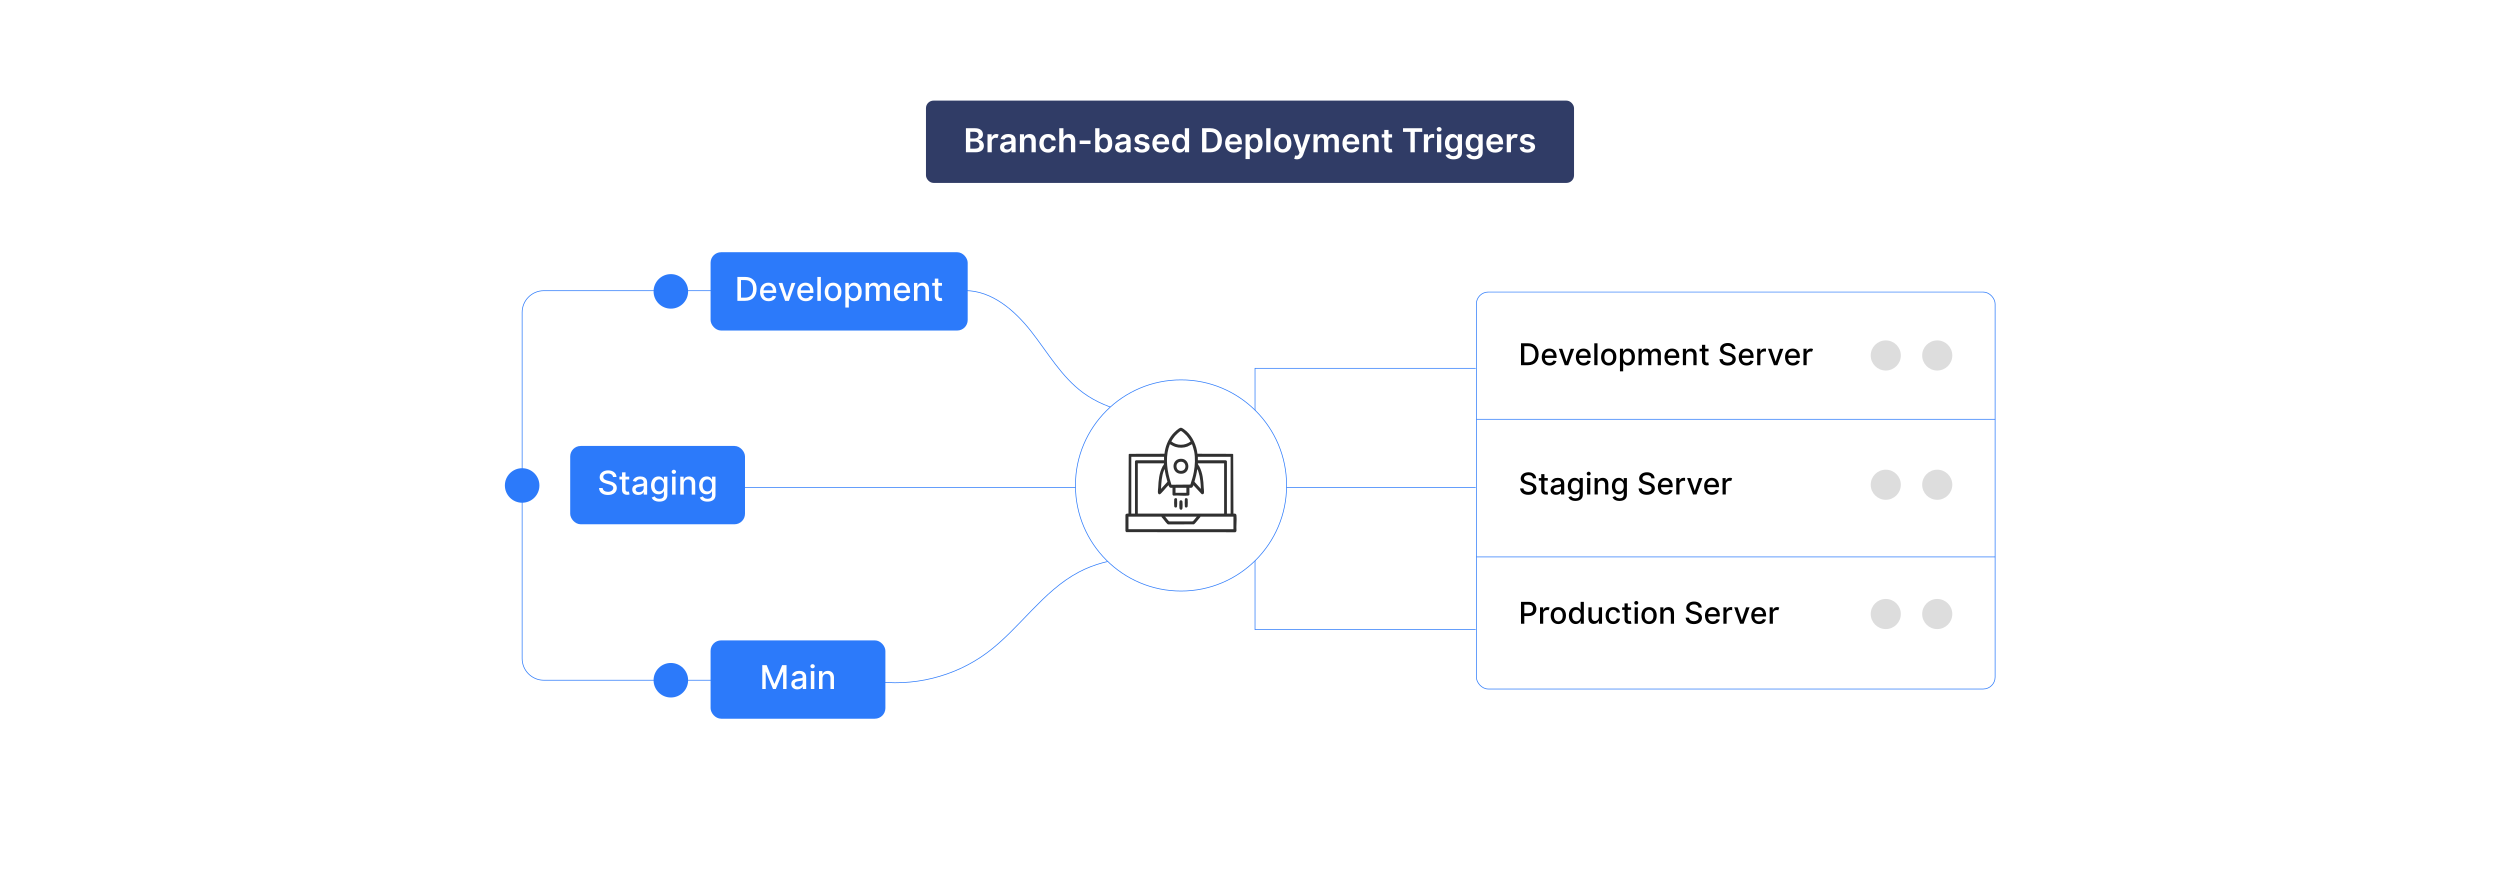 <?xml version="1.0" encoding="UTF-8"?>
<svg id="Layer_1" data-name="Layer 1" xmlns="http://www.w3.org/2000/svg" viewBox="0 0 860 300">
  <rect y="0" width="860" height="300" fill="#fff"/>
  <g>
    <polyline points="507.638 216.58 431.732 216.58 431.732 126.705 507.638 126.705" fill="none" stroke="#2c7afa" stroke-miterlimit="10" stroke-width=".25"/>
    <line x1="256.282" y1="167.695" x2="507.638" y2="167.695" fill="none" stroke="#2c7afa" stroke-miterlimit="10" stroke-width=".25"/>
    <path d="M331.969,99.966c9.25.011,17.084,6.799,22.787,14.082s10.407,15.618,17.872,21.081c8.908,6.518,20.417,7.998,31.381,9.273" fill="none" stroke="#2c7afa" stroke-miterlimit="10" stroke-width=".25"/>
    <path d="M300.082,234.245c13.71,2.17,28.237-1.386,39.394-9.645,11.342-8.395,19.204-21.275,31.7-27.83,10.459-5.486,22.95-5.799,34.589-3.796" fill="none" stroke="#2c7afa" stroke-miterlimit="10" stroke-width=".25"/>
    <g>
      <path d="M255.76,234h-68.667c-4.128,0-7.475-3.346-7.475-7.475v-119.052c0-4.128,3.346-7.475,7.475-7.475h68.667" fill="none" stroke="#2c7afa" stroke-miterlimit="10" stroke-width=".25"/>
      <circle cx="230.772" cy="100.235" r="5.94" fill="#2c7afa"/>
      <circle cx="230.772" cy="234" r="5.94" fill="#2c7afa"/>
      <circle cx="179.618" cy="167" r="5.94" fill="#2c7afa"/>
      <g>
        <rect x="196.148" y="153.412" width="60.133" height="26.941" rx="3.622" ry="3.622" fill="#2c7afa"/>
        <g>
          <path d="M209.172,162.876c-1.011,0-1.649.518-1.649,1.216-.004.787.851,1.088,1.493,1.252l.803.209c1.044.257,2.364.831,2.364,2.312,0,1.393-1.112,2.408-3.042,2.408-1.842,0-2.994-.919-3.074-2.408h1.244c.072.894.867,1.32,1.822,1.32,1.055,0,1.822-.529,1.822-1.332,0-.731-.678-1.02-1.557-1.252l-.971-.266c-1.32-.356-2.139-1.027-2.139-2.171,0-1.416,1.264-2.359,2.913-2.359,1.669,0,2.833.955,2.87,2.272h-1.196c-.088-.759-.759-1.2-1.702-1.2Z" fill="#fff"/>
          <path d="M216.45,164.935h-1.264v3.392c0,.694.349.822.738.822.193,0,.341-.036.421-.052l.217.991c-.141.052-.398.124-.779.128-.947.021-1.802-.521-1.798-1.642v-3.64h-.903v-.963h.903v-1.477h1.2v1.477h1.264v.963Z" fill="#fff"/>
          <path d="M217.488,168.394c0-1.401,1.196-1.706,2.364-1.843,1.107-.128,1.557-.12,1.557-.558v-.028c0-.698-.398-1.103-1.172-1.103-.807,0-1.256.422-1.433.859l-1.128-.257c.401-1.124,1.429-1.573,2.544-1.573.98,0,2.392.357,2.392,2.15v4.094h-1.172v-.843h-.048c-.229.462-.803.98-1.822.98-1.172,0-2.083-.666-2.083-1.878ZM221.413,167.912v-.794c-.172.172-1.096.276-1.485.329-.694.092-1.264.32-1.264.963,0,.594.49.898,1.168.898.999,0,1.581-.666,1.581-1.397Z" fill="#fff"/>
          <path d="M224.18,171.179l1.031-.425c.213.341.602.843,1.602.843.911,0,1.573-.422,1.573-1.373v-1.212h-.076c-.217.394-.654,1.031-1.786,1.031-1.457,0-2.577-1.047-2.577-3.014,0-1.962,1.096-3.138,2.584-3.138,1.148,0,1.573.698,1.786,1.079h.088v-.999h1.176v6.301c0,1.573-1.212,2.291-2.781,2.291-1.473,0-2.295-.642-2.621-1.385ZM228.398,167.014c0-1.248-.562-2.103-1.609-2.103-1.083,0-1.629.919-1.629,2.103,0,1.212.558,2.034,1.629,2.034,1.036,0,1.609-.762,1.609-2.034Z" fill="#fff"/>
          <path d="M231.044,162.307c0-.394.341-.719.758-.719.414,0,.758.325.758.719,0,.393-.345.714-.758.714-.417,0-.758-.321-.758-.714ZM231.196,163.972h1.2v6.164h-1.2v-6.164Z" fill="#fff"/>
          <path d="M235.212,170.136h-1.2v-6.164h1.152v1.003h.076c.285-.653.891-1.083,1.818-1.083,1.26,0,2.099.799,2.099,2.323v3.921h-1.2v-3.776c0-.894-.494-1.429-1.308-1.429-.835,0-1.437.561-1.437,1.545v3.66Z" fill="#fff"/>
          <path d="M240.731,171.179l1.031-.425c.213.341.602.843,1.602.843.911,0,1.573-.422,1.573-1.373v-1.212h-.076c-.217.394-.654,1.031-1.786,1.031-1.457,0-2.577-1.047-2.577-3.014,0-1.962,1.096-3.138,2.584-3.138,1.148,0,1.573.698,1.786,1.079h.088v-.999h1.176v6.301c0,1.573-1.212,2.291-2.781,2.291-1.473,0-2.295-.642-2.621-1.385ZM244.949,167.014c0-1.248-.562-2.103-1.609-2.103-1.083,0-1.629.919-1.629,2.103,0,1.212.558,2.034,1.629,2.034,1.036,0,1.609-.762,1.609-2.034Z" fill="#fff"/>
        </g>
      </g>
      <g>
        <rect x="244.441" y="220.294" width="60.133" height="26.941" rx="3.622" ry="3.622" fill="#2c7afa"/>
        <g>
          <path d="M263.731,228.8l2.617,6.389h.096l2.617-6.389h1.505v8.219h-1.18v-5.947h-.076l-2.424,5.936h-.979l-2.424-5.939h-.076v5.951h-1.18v-8.219h1.505Z" fill="#fff"/>
          <path d="M272.199,235.277c0-1.401,1.196-1.706,2.364-1.843,1.107-.128,1.557-.12,1.557-.558v-.028c0-.698-.398-1.103-1.172-1.103-.807,0-1.256.422-1.433.859l-1.128-.257c.401-1.124,1.429-1.573,2.544-1.573.98,0,2.392.357,2.392,2.15v4.094h-1.172v-.843h-.048c-.229.462-.803.98-1.822.98-1.172,0-2.083-.666-2.083-1.878ZM276.124,234.795v-.794c-.172.172-1.096.276-1.485.329-.694.092-1.264.32-1.264.963,0,.594.49.898,1.168.898.999,0,1.581-.666,1.581-1.397Z" fill="#fff"/>
          <path d="M278.774,229.19c0-.394.341-.719.758-.719.414,0,.758.325.758.719,0,.393-.345.714-.758.714-.417,0-.758-.321-.758-.714ZM278.927,230.855h1.2v6.164h-1.2v-6.164Z" fill="#fff"/>
          <path d="M282.942,237.019h-1.2v-6.164h1.152v1.003h.076c.285-.653.891-1.083,1.818-1.083,1.26,0,2.099.799,2.099,2.323v3.921h-1.2v-3.776c0-.894-.494-1.429-1.308-1.429-.835,0-1.437.561-1.437,1.545v3.66Z" fill="#fff"/>
        </g>
      </g>
      <g>
        <rect x="244.441" y="86.764" width="88.447" height="26.941" rx="3.622" ry="3.622" fill="#2c7afa"/>
        <g>
          <path d="M253.661,103.488v-8.219h2.745c2.42,0,3.869,1.541,3.869,4.098,0,2.568-1.449,4.121-3.953,4.121h-2.661ZM256.254,102.404c1.874,0,2.801-1.091,2.801-3.037,0-1.938-.927-3.014-2.725-3.014h-1.429v6.051h1.353Z" fill="#fff"/>
          <path d="M261.45,100.446c0-1.895,1.132-3.202,2.849-3.202,1.397,0,2.729.871,2.729,3.098v.426h-4.382c.032,1.188.722,1.853,1.75,1.853.683,0,1.204-.297,1.421-.879l1.136.205c-.273,1.003-1.224,1.665-2.568,1.665-1.818,0-2.934-1.252-2.934-3.166ZM265.852,99.868c-.004-.942-.614-1.633-1.545-1.633-.976,0-1.609.758-1.658,1.633h3.203Z" fill="#fff"/>
          <path d="M271.375,103.488h-1.284l-2.24-6.164h1.289l1.561,4.743h.064l1.557-4.743h1.288l-2.235,6.164Z" fill="#fff"/>
          <path d="M274.25,100.446c0-1.895,1.132-3.202,2.849-3.202,1.397,0,2.729.871,2.729,3.098v.426h-4.382c.032,1.188.722,1.853,1.75,1.853.683,0,1.204-.297,1.421-.879l1.136.205c-.273,1.003-1.224,1.665-2.568,1.665-1.818,0-2.934-1.252-2.934-3.166ZM278.652,99.868c-.004-.942-.614-1.633-1.545-1.633-.976,0-1.609.758-1.658,1.633h3.203Z" fill="#fff"/>
          <path d="M282.37,103.488h-1.2v-8.219h1.2v8.219Z" fill="#fff"/>
          <path d="M283.709,100.435c0-1.919,1.136-3.19,2.873-3.19s2.873,1.272,2.873,3.19c0,1.906-1.136,3.178-2.873,3.178s-2.873-1.272-2.873-3.178ZM288.243,100.431c0-1.18-.53-2.184-1.657-2.184-1.136,0-1.665,1.004-1.665,2.184,0,1.184.53,2.175,1.665,2.175,1.127,0,1.657-.991,1.657-2.175Z" fill="#fff"/>
          <path d="M290.797,97.324h1.172v.999h.1c.213-.381.626-1.079,1.77-1.079,1.489,0,2.588,1.176,2.588,3.174,0,1.995-1.083,3.19-2.577,3.19-1.123,0-1.565-.685-1.782-1.079h-.072v3.271h-1.2v-8.476ZM293.582,102.585c1.071,0,1.633-.942,1.633-2.179,0-1.224-.546-2.143-1.633-2.143-1.047,0-1.609.855-1.609,2.143,0,1.296.578,2.179,1.609,2.179Z" fill="#fff"/>
          <path d="M297.778,97.324h1.152v1.003h.076c.257-.678.863-1.083,1.677-1.083.823,0,1.389.409,1.658,1.083h.064c.297-.658.963-1.083,1.85-1.083,1.116,0,1.902.702,1.902,2.11v4.134h-1.2v-4.021c0-.834-.521-1.188-1.156-1.188-.782,0-1.236.538-1.236,1.28v3.929h-1.196v-4.098c0-.67-.461-1.111-1.128-1.111-.682,0-1.264.578-1.264,1.408v3.801h-1.2v-6.164Z" fill="#fff"/>
          <path d="M307.494,100.446c0-1.895,1.132-3.202,2.849-3.202,1.397,0,2.729.871,2.729,3.098v.426h-4.382c.032,1.188.722,1.853,1.75,1.853.683,0,1.204-.297,1.421-.879l1.136.205c-.273,1.003-1.224,1.665-2.568,1.665-1.818,0-2.934-1.252-2.934-3.166ZM311.897,99.868c-.004-.942-.614-1.633-1.545-1.633-.976,0-1.609.758-1.658,1.633h3.203Z" fill="#fff"/>
          <path d="M315.614,103.488h-1.2v-6.164h1.152v1.003h.076c.285-.653.891-1.083,1.818-1.083,1.26,0,2.099.799,2.099,2.323v3.921h-1.2v-3.776c0-.894-.494-1.429-1.308-1.429-.835,0-1.437.561-1.437,1.545v3.66Z" fill="#fff"/>
          <path d="M324.047,98.287h-1.264v3.392c0,.694.349.822.738.822.193,0,.341-.036.421-.052l.217.991c-.141.052-.398.124-.779.128-.947.021-1.802-.521-1.798-1.642v-3.64h-.903v-.963h.903v-1.477h1.2v1.477h1.264v.963Z" fill="#fff"/>
        </g>
      </g>
    </g>
    <circle cx="406.273" cy="167" r="36.321" fill="#fff" stroke="#2c7afa" stroke-miterlimit="10" stroke-width=".25"/>
    <g>
      <path d="M387.15,177.053c.236-.395.626-.396,1.045-.373l.082-20.393.212-.161,12.089-.033c.243-2.374,1.18-4.753,2.688-6.599.489-.6,2.262-2.39,3.017-2.357.427.018,1.562.921,1.905,1.235,2.105,1.929,3.425,4.898,3.729,7.721l12.089.033.212.161.082,20.393c.569-.015.989-.028,1.048.63.15,1.659-.121,3.542-.002,5.226-.005.222-.185.513-.414.556l-37.483-.036-.299-.335v-5.669ZM409.524,151.908c.119-.169-1.101-1.781-1.299-2.007-.29-.332-1.642-1.659-2.009-1.641-.346.017-1.739,1.387-2.021,1.716-.215.25-1.25,1.671-1.235,1.898,1.946,1.516,4.59,1.485,6.564.034ZM410.051,152.811l-1.546.803c-1.315.481-2.78.54-4.123.13-.692-.211-1.304-.601-1.938-.933-1.505,3.758-1.147,7.889-.129,11.726.197.744.467,1.469.658,2.214l6.521-.066c.488-1.437.922-2.904,1.194-4.4.409-2.246.544-4.787.088-7.028-.171-.839-.484-1.63-.725-2.446ZM400.429,157.138h-11.264v19.542h1.268v-18.013c0-.075.261-.336.336-.336h9.66v-1.193ZM423.33,157.138h-11.264v1.193h9.586c.107,0,.41.22.41.336v18.013h1.268v-19.542ZM400.429,159.375h-9.026v17.305h29.69v-17.305h-9.026c-.056.415.303.695.486,1.043,1.203,2.283,1.421,4.881,1.529,7.422.028.668.474,2.568-.714,2.13l-2.83-3.06c-.296.805-.467.997-1.38.894v2.35c0,.212-.298.321-.481.34-1.547.157-3.355-.129-4.931-.001-.147.052-.407-.249-.407-.339v-2.35c-.913.103-1.085-.088-1.38-.894-.5.418-2.573,3.063-2.988,3.132-1.0.167-.579-1.683-.553-2.273.111-2.529.326-5.077,1.525-7.351.183-.348.543-.627.486-1.043ZM399.385,168.177l2.219-2.437c-.402-1.427-.793-2.87-.952-4.351-.116.06-.209.325-.259.448-.782,1.921-.898,4.287-1.008,6.339ZM413.11,168.177c-.072-1.906-.231-3.898-.8-5.726-.106-.341-.222-.804-.467-1.062-.171,1.48-.553,2.923-.952,4.351l2.219,2.437ZM408.112,167.804h-3.73v1.716h3.73v-1.716ZM399.534,177.725h-11.339v4.326h36.105v-4.326h-11.339c-.006.065-.026.138-.072.185-.372.384-1.902,2.387-2.162,2.466l-8.903.018c-.168-.038-.276-.168-.39-.281-.633-.627-1.179-1.532-1.829-2.203-.046-.048-.066-.12-.072-.185ZM411.693,177.725h-10.891c.292.273,1.149,1.581,1.456,1.639l7.836.006.336-.111,1.263-1.534Z" fill="#303030"/>
      <path d="M406.601,175.243c-.313.293-.809.055-.871-.396-.059-.428-.065-1.883-0-2.303.095-.614.94-.616,1.036,0,.067.433.057,1.782.006,2.235-.013.115-.094.392-.17.464Z" fill="#303030"/>
      <path d="M404.813,171.477c.082.081.085.275.095.389.041.473.073,1.97-.005,2.388-.089.478-.876.475-.963-.077-.057-.361-.066-2.113-.003-2.455.068-.366.632-.487.876-.245Z" fill="#303030"/>
      <path d="M407.682,171.477c.244-.241.808-.121.876.245.064.341.054,2.094-.003,2.455-.087.552-.874.555-.963.077-.078-.418-.046-1.915-.005-2.388.01-.115.013-.308.095-.389Z" fill="#303030"/>
      <path d="M405.933,157.831c3.423-.407,3.872,4.713.793,5.119-3.664.483-4.12-4.723-.793-5.119ZM405.929,158.871c-1.846.315-1.544,3.246.419,3.11,2.131-.148,1.823-3.492-.419-3.11Z" fill="#303030"/>
    </g>
    <g>
      <rect x="507.873" y="100.471" width="178.449" height="136.548" rx="4.089" ry="4.089" fill="#fff" stroke="#2c7afa" stroke-miterlimit="10" stroke-width=".25"/>
      <line x1="507.873" y1="144.238" x2="686.322" y2="144.238" fill="none" stroke="#2c7afa" stroke-miterlimit="10" stroke-width=".25"/>
      <line x1="507.873" y1="191.579" x2="686.322" y2="191.579" fill="none" stroke="#2c7afa" stroke-miterlimit="10" stroke-width=".25"/>
    </g>
    <g>
      <g>
        <path d="M523.223,125.624v-7.531h2.516c2.218,0,3.545,1.412,3.545,3.755,0,2.353-1.327,3.776-3.622,3.776h-2.438ZM525.599,124.631c1.717,0,2.566-1,2.566-2.783,0-1.776-.85-2.762-2.497-2.762h-1.309v5.545h1.239Z"/>
        <path d="M530.362,122.837c0-1.736,1.037-2.935,2.611-2.935,1.279,0,2.5.798,2.5,2.839v.39h-4.016c.029,1.089.662,1.699,1.603,1.699.625,0,1.103-.273,1.302-.806l1.041.188c-.25.919-1.122,1.526-2.353,1.526-1.666,0-2.688-1.147-2.688-2.901ZM534.396,122.307c-.004-.864-.562-1.496-1.416-1.496-.894,0-1.475.694-1.519,1.496h2.935Z"/>
        <path d="M539.459,125.624h-1.177l-2.052-5.648h1.181l1.431,4.347h.059l1.427-4.347h1.181l-2.049,5.648Z"/>
        <path d="M542.096,122.837c0-1.736,1.037-2.935,2.611-2.935,1.279,0,2.5.798,2.5,2.839v.39h-4.016c.029,1.089.662,1.699,1.603,1.699.625,0,1.103-.273,1.302-.806l1.041.188c-.25.919-1.122,1.526-2.353,1.526-1.666,0-2.688-1.147-2.688-2.901ZM546.13,122.307c-.004-.864-.562-1.496-1.416-1.496-.894,0-1.475.694-1.519,1.496h2.935Z"/>
        <path d="M549.539,125.624h-1.1v-7.531h1.1v7.531Z"/>
        <path d="M550.767,122.825c0-1.758,1.041-2.923,2.633-2.923,1.593,0,2.633,1.165,2.633,2.923,0,1.747-1.04,2.913-2.633,2.913-1.592,0-2.633-1.166-2.633-2.913ZM554.922,122.822c0-1.081-.485-2.001-1.519-2.001-1.041,0-1.526.92-1.526,2.001,0,1.084.485,1.993,1.526,1.993,1.033,0,1.519-.909,1.519-1.993Z"/>
        <path d="M557.265,119.976h1.073v.916h.093c.194-.35.573-.989,1.621-.989,1.364,0,2.372,1.077,2.372,2.908,0,1.828-.993,2.924-2.36,2.924-1.03,0-1.435-.629-1.633-.989h-.066v2.997h-1.1v-7.767ZM559.816,124.797c.982,0,1.497-.864,1.497-1.997,0-1.122-.5-1.964-1.497-1.964-.96,0-1.475.783-1.475,1.964,0,1.188.529,1.997,1.475,1.997Z"/>
        <path d="M563.663,119.976h1.056v.919h.069c.235-.621.791-.992,1.537-.992.754,0,1.272.375,1.519.992h.06c.272-.603.882-.992,1.695-.992,1.022,0,1.743.644,1.743,1.934v3.788h-1.1v-3.685c0-.765-.478-1.089-1.06-1.089-.717,0-1.133.493-1.133,1.173v3.601h-1.096v-3.755c0-.614-.423-1.019-1.033-1.019-.625,0-1.158.529-1.158,1.291v3.482h-1.1v-5.648Z"/>
        <path d="M572.569,122.837c0-1.736,1.037-2.935,2.611-2.935,1.279,0,2.5.798,2.5,2.839v.39h-4.016c.029,1.089.662,1.699,1.603,1.699.625,0,1.103-.273,1.302-.806l1.041.188c-.25.919-1.122,1.526-2.353,1.526-1.666,0-2.688-1.147-2.688-2.901ZM576.604,122.307c-.004-.864-.562-1.496-1.416-1.496-.894,0-1.475.694-1.519,1.496h2.935Z"/>
        <path d="M580.013,125.624h-1.1v-5.648h1.056v.919h.069c.262-.599.816-.992,1.666-.992,1.154,0,1.923.731,1.923,2.129v3.593h-1.1v-3.46c0-.82-.452-1.31-1.198-1.31-.765,0-1.316.515-1.316,1.416v3.353Z"/>
        <path d="M587.743,120.858h-1.158v3.107c0,.636.319.754.677.754.176,0,.312-.033.386-.048l.198.908c-.129.048-.364.114-.713.117-.868.019-1.651-.477-1.647-1.504v-3.335h-.828v-.883h.828v-1.353h1.1v1.353h1.158v.883Z"/>
        <path d="M594.344,118.972c-.927,0-1.512.475-1.512,1.114-.004.721.779.996,1.368,1.147l.735.191c.956.235,2.166.761,2.166,2.118,0,1.275-1.019,2.206-2.787,2.206-1.688,0-2.743-.842-2.817-2.206h1.141c.065.819.794,1.21,1.669,1.21.968,0,1.67-.486,1.67-1.222,0-.669-.622-.934-1.427-1.147l-.891-.242c-1.209-.327-1.96-.941-1.96-1.989,0-1.299,1.159-2.162,2.67-2.162,1.53,0,2.597.875,2.63,2.081h-1.097c-.08-.695-.694-1.1-1.559-1.1Z"/>
        <path d="M598.125,122.837c0-1.736,1.037-2.935,2.611-2.935,1.279,0,2.5.798,2.5,2.839v.39h-4.016c.029,1.089.662,1.699,1.603,1.699.625,0,1.103-.273,1.302-.806l1.041.188c-.25.919-1.122,1.526-2.353,1.526-1.666,0-2.688-1.147-2.688-2.901ZM602.159,122.307c-.004-.864-.562-1.496-1.416-1.496-.894,0-1.475.694-1.519,1.496h2.935Z"/>
        <path d="M604.469,119.976h1.062v.897h.059c.206-.607.772-.982,1.435-.982.14,0,.356.012.467.026v1.052c-.088-.026-.346-.066-.573-.066-.78,0-1.35.533-1.35,1.272v3.449h-1.1v-5.648Z"/>
        <path d="M611.412,125.624h-1.177l-2.052-5.648h1.181l1.431,4.347h.059l1.427-4.347h1.181l-2.049,5.648Z"/>
        <path d="M614.049,122.837c0-1.736,1.037-2.935,2.611-2.935,1.279,0,2.5.798,2.5,2.839v.39h-4.016c.029,1.089.662,1.699,1.603,1.699.625,0,1.103-.273,1.302-.806l1.041.188c-.25.919-1.122,1.526-2.353,1.526-1.666,0-2.688-1.147-2.688-2.901ZM618.083,122.307c-.004-.864-.562-1.496-1.416-1.496-.894,0-1.475.694-1.519,1.496h2.935Z"/>
        <path d="M620.392,119.976h1.062v.897h.059c.206-.607.766-.982,1.435-.982.309,0,.552.081.739.206l-.353.92c-.132-.066-.298-.11-.511-.11-.762,0-1.331.533-1.331,1.269v3.449h-1.1v-5.648Z"/>
      </g>
      <g>
        <circle cx="648.708" cy="122.282" r="5.18" fill="#ddd"/>
        <circle cx="666.41" cy="122.282" r="5.18" fill="#ddd"/>
      </g>
    </g>
    <g>
      <g>
        <path d="M525.771,163.442c-.927,0-1.512.475-1.512,1.114-.004.721.779.996,1.368,1.147l.735.191c.956.235,2.166.761,2.166,2.118,0,1.275-1.019,2.206-2.787,2.206-1.688,0-2.743-.842-2.817-2.206h1.141c.065.819.794,1.21,1.669,1.21.968,0,1.67-.486,1.67-1.222,0-.669-.622-.934-1.427-1.147l-.891-.242c-1.209-.327-1.96-.941-1.96-1.989,0-1.299,1.159-2.162,2.67-2.162,1.53,0,2.597.875,2.63,2.081h-1.097c-.08-.695-.694-1.1-1.559-1.1Z"/>
        <path d="M532.442,165.329h-1.158v3.107c0,.636.319.754.677.754.176,0,.312-.033.386-.048l.198.908c-.129.048-.364.114-.713.117-.868.019-1.651-.477-1.647-1.504v-3.335h-.828v-.883h.828v-1.353h1.1v1.353h1.158v.883Z"/>
        <path d="M533.396,168.499c0-1.283,1.096-1.563,2.166-1.688,1.015-.117,1.427-.11,1.427-.511v-.025c0-.641-.364-1.012-1.074-1.012-.739,0-1.15.386-1.312.787l-1.033-.235c.367-1.03,1.309-1.441,2.331-1.441.897,0,2.191.327,2.191,1.971v3.751h-1.073v-.772h-.044c-.21.423-.735.897-1.67.897-1.073,0-1.908-.61-1.908-1.721ZM536.993,168.058v-.729c-.158.158-1.004.254-1.361.302-.636.085-1.158.294-1.158.883,0,.544.448.823,1.07.823.916,0,1.449-.61,1.449-1.279Z"/>
        <path d="M539.529,171.051l.945-.39c.194.312.552.772,1.467.772.835,0,1.441-.387,1.441-1.258v-1.11h-.069c-.199.36-.6.944-1.637.944-1.335,0-2.36-.959-2.36-2.762,0-1.798,1.004-2.875,2.368-2.875,1.052,0,1.441.64,1.636.989h.081v-.916h1.078v5.773c0,1.441-1.111,2.1-2.549,2.1-1.35,0-2.103-.588-2.401-1.269ZM543.394,167.233c0-1.144-.516-1.927-1.475-1.927-.993,0-1.493.842-1.493,1.927,0,1.111.511,1.865,1.493,1.865.948,0,1.475-.699,1.475-1.865Z"/>
        <path d="M545.822,162.92c0-.36.312-.658.695-.658.378,0,.694.298.694.658s-.316.655-.694.655c-.383,0-.695-.295-.695-.655ZM545.962,164.446h1.1v5.648h-1.1v-5.648Z"/>
        <path d="M549.643,170.095h-1.1v-5.648h1.056v.919h.069c.262-.599.816-.992,1.666-.992,1.154,0,1.923.731,1.923,2.129v3.593h-1.099v-3.46c0-.82-.453-1.31-1.199-1.31-.765,0-1.316.515-1.316,1.416v3.353Z"/>
        <path d="M554.702,171.051l.945-.39c.194.312.552.772,1.467.772.835,0,1.441-.387,1.441-1.258v-1.11h-.069c-.199.36-.6.944-1.637.944-1.335,0-2.36-.959-2.36-2.762,0-1.798,1.004-2.875,2.368-2.875,1.052,0,1.441.64,1.636.989h.081v-.916h1.078v5.773c0,1.441-1.111,2.1-2.549,2.1-1.35,0-2.103-.588-2.401-1.269ZM558.567,167.233c0-1.144-.516-1.927-1.475-1.927-.993,0-1.493.842-1.493,1.927,0,1.111.511,1.865,1.493,1.865.948,0,1.475-.699,1.475-1.865Z"/>
        <path d="M566.518,163.442c-.927,0-1.512.475-1.512,1.114-.004.721.779.996,1.368,1.147l.735.191c.956.235,2.166.761,2.166,2.118,0,1.275-1.019,2.206-2.787,2.206-1.688,0-2.743-.842-2.817-2.206h1.141c.065.819.794,1.21,1.669,1.21.968,0,1.67-.486,1.67-1.222,0-.669-.622-.934-1.427-1.147l-.891-.242c-1.209-.327-1.96-.941-1.96-1.989,0-1.299,1.159-2.162,2.67-2.162,1.53,0,2.597.875,2.63,2.081h-1.097c-.08-.695-.694-1.1-1.559-1.1Z"/>
        <path d="M570.298,167.308c0-1.736,1.037-2.935,2.611-2.935,1.279,0,2.5.798,2.5,2.839v.39h-4.016c.029,1.089.662,1.699,1.603,1.699.625,0,1.103-.273,1.302-.806l1.041.188c-.25.919-1.122,1.526-2.353,1.526-1.666,0-2.688-1.147-2.688-2.901ZM574.332,166.777c-.004-.864-.562-1.496-1.416-1.496-.894,0-1.475.694-1.519,1.496h2.935Z"/>
        <path d="M576.642,164.446h1.062v.897h.059c.206-.607.772-.982,1.435-.982.14,0,.356.012.467.026v1.052c-.088-.026-.346-.066-.573-.066-.78,0-1.35.533-1.35,1.272v3.449h-1.1v-5.648Z"/>
        <path d="M583.585,170.095h-1.177l-2.052-5.648h1.181l1.431,4.347h.059l1.427-4.347h1.181l-2.049,5.648Z"/>
        <path d="M586.222,167.308c0-1.736,1.037-2.935,2.611-2.935,1.279,0,2.5.798,2.5,2.839v.39h-4.016c.029,1.089.662,1.699,1.603,1.699.625,0,1.103-.273,1.302-.806l1.041.188c-.25.919-1.122,1.526-2.353,1.526-1.666,0-2.688-1.147-2.688-2.901ZM590.256,166.777c-.004-.864-.562-1.496-1.416-1.496-.894,0-1.475.694-1.519,1.496h2.935Z"/>
        <path d="M592.565,164.446h1.062v.897h.059c.206-.607.766-.982,1.435-.982.309,0,.552.081.739.206l-.353.92c-.132-.066-.298-.11-.511-.11-.762,0-1.331.533-1.331,1.269v3.449h-1.1v-5.648Z"/>
      </g>
      <g>
        <circle cx="648.708" cy="166.752" r="5.18" fill="#ddd"/>
        <circle cx="666.41" cy="166.752" r="5.18" fill="#ddd"/>
      </g>
    </g>
    <g>
      <g>
        <path d="M523.223,207.033h2.685c1.751,0,2.607,1.052,2.607,2.438,0,1.39-.864,2.445-2.611,2.445h-1.544v2.647h-1.137v-7.531ZM525.801,210.953c1.11,0,1.57-.629,1.57-1.481,0-.854-.46-1.464-1.585-1.464h-1.427v2.945h1.441Z"/>
        <path d="M529.762,208.916h1.062v.897h.059c.206-.607.766-.982,1.435-.982.309,0,.552.081.739.206l-.353.92c-.132-.066-.298-.11-.511-.11-.762,0-1.331.533-1.331,1.269v3.449h-1.1v-5.648Z"/>
        <path d="M533.433,211.766c0-1.758,1.041-2.923,2.633-2.923,1.593,0,2.633,1.165,2.633,2.923,0,1.747-1.04,2.913-2.633,2.913-1.592,0-2.633-1.166-2.633-2.913ZM537.588,211.763c0-1.082-.485-2.001-1.519-2.001-1.041,0-1.526.919-1.526,2.001,0,1.084.485,1.993,1.526,1.993,1.033,0,1.519-.909,1.519-1.993Z"/>
        <path d="M539.685,211.751c0-1.831,1.004-2.908,2.368-2.908,1.052,0,1.427.64,1.625.989h.066v-2.799h1.1v7.531h-1.074v-.879h-.092c-.198.36-.604.989-1.633.989-1.371,0-2.36-1.096-2.36-2.924ZM543.763,211.74c0-1.181-.516-1.964-1.475-1.964-.993,0-1.493.842-1.493,1.964,0,1.133.511,1.997,1.493,1.997.948,0,1.475-.81,1.475-1.997Z"/>
        <path d="M549.996,208.916h1.103v5.648h-1.082v-.979h-.059c-.261.604-.838,1.052-1.688,1.052-1.085,0-1.853-.728-1.853-2.129v-3.593h1.1v3.46c0,.769.471,1.262,1.15,1.262.618,0,1.332-.456,1.328-1.416v-3.306Z"/>
        <path d="M552.327,211.766c0-1.725,1.029-2.923,2.622-2.923,1.283,0,2.214.757,2.331,1.897h-1.069c-.118-.53-.545-.971-1.243-.971-.92,0-1.53.761-1.53,1.971,0,1.231.6,2.008,1.53,2.008.629,0,1.103-.36,1.243-.971h1.069c-.121,1.1-.985,1.901-2.32,1.901-1.64,0-2.633-1.21-2.633-2.913Z"/>
        <path d="M561.106,209.799h-1.158v3.107c0,.636.319.754.677.754.176,0,.312-.033.386-.048l.198.908c-.129.048-.364.114-.713.117-.868.019-1.651-.477-1.647-1.504v-3.335h-.828v-.883h.828v-1.353h1.1v1.353h1.158v.883Z"/>
        <path d="M562.184,207.39c0-.36.312-.658.695-.658.378,0,.694.298.694.658s-.316.655-.694.655c-.383,0-.695-.295-.695-.655ZM562.323,208.916h1.1v5.648h-1.1v-5.648Z"/>
        <path d="M564.65,211.766c0-1.758,1.041-2.923,2.633-2.923,1.593,0,2.633,1.165,2.633,2.923,0,1.747-1.04,2.913-2.633,2.913-1.592,0-2.633-1.166-2.633-2.913ZM568.806,211.763c0-1.082-.485-2.001-1.519-2.001-1.041,0-1.526.919-1.526,2.001,0,1.084.485,1.993,1.526,1.993,1.033,0,1.519-.909,1.519-1.993Z"/>
        <path d="M572.248,214.565h-1.1v-5.648h1.056v.919h.069c.262-.599.816-.992,1.666-.992,1.154,0,1.923.731,1.923,2.129v3.593h-1.099v-3.46c0-.82-.453-1.31-1.199-1.31-.765,0-1.316.515-1.316,1.416v3.353Z"/>
        <path d="M582.725,207.912c-.927,0-1.512.475-1.512,1.114-.004.721.779.996,1.368,1.147l.735.191c.956.235,2.166.761,2.166,2.118,0,1.275-1.019,2.206-2.787,2.206-1.688,0-2.743-.842-2.817-2.206h1.141c.065.819.794,1.21,1.669,1.21.968,0,1.67-.486,1.67-1.222,0-.669-.622-.934-1.427-1.147l-.891-.242c-1.209-.327-1.96-.941-1.96-1.989,0-1.299,1.159-2.162,2.67-2.162,1.53,0,2.597.875,2.63,2.081h-1.097c-.08-.695-.694-1.1-1.559-1.1Z"/>
        <path d="M586.505,211.777c0-1.736,1.037-2.935,2.611-2.935,1.279,0,2.5.798,2.5,2.839v.39h-4.016c.029,1.089.662,1.699,1.603,1.699.625,0,1.103-.273,1.302-.806l1.041.188c-.25.919-1.122,1.526-2.353,1.526-1.666,0-2.688-1.147-2.688-2.901ZM590.539,211.247c-.004-.864-.562-1.496-1.416-1.496-.894,0-1.475.695-1.519,1.496h2.935Z"/>
        <path d="M592.849,208.916h1.062v.897h.059c.206-.607.772-.982,1.435-.982.14,0,.356.012.467.026v1.052c-.088-.026-.346-.066-.573-.066-.78,0-1.35.533-1.35,1.272v3.449h-1.1v-5.648Z"/>
        <path d="M599.792,214.565h-1.177l-2.052-5.648h1.181l1.431,4.347h.059l1.427-4.347h1.181l-2.049,5.648Z"/>
        <path d="M602.429,211.777c0-1.736,1.037-2.935,2.611-2.935,1.279,0,2.5.798,2.5,2.839v.39h-4.016c.029,1.089.662,1.699,1.603,1.699.625,0,1.103-.273,1.302-.806l1.041.188c-.25.919-1.122,1.526-2.353,1.526-1.666,0-2.688-1.147-2.688-2.901ZM606.463,211.247c-.004-.864-.562-1.496-1.416-1.496-.894,0-1.475.695-1.519,1.496h2.935Z"/>
        <path d="M608.773,208.916h1.062v.897h.059c.206-.607.766-.982,1.435-.982.309,0,.552.081.739.206l-.353.92c-.132-.066-.298-.11-.511-.11-.762,0-1.331.533-1.331,1.269v3.449h-1.1v-5.648Z"/>
      </g>
      <g>
        <circle cx="648.708" cy="211.223" r="5.18" fill="#ddd"/>
        <circle cx="666.41" cy="211.223" r="5.18" fill="#ddd"/>
      </g>
    </g>
  </g>
  <g>
    <rect x="318.534" y="34.612" width="222.933" height="28.309" rx="2.6" ry="2.6" fill="#303c66"/>
    <g>
      <path d="M332.279,44.107h3.17c1.795,0,2.685.914,2.685,2.147,0,1.007-.639,1.572-1.448,1.763v.081c.882.044,1.772.78,1.772,2.034,0,1.289-.93,2.256-2.827,2.256h-3.352v-8.281ZM335.263,47.629c.781,0,1.371-.452,1.371-1.181,0-.639-.457-1.103-1.338-1.103h-1.517v2.284h1.484ZM335.393,51.135c1.088,0,1.541-.461,1.541-1.12,0-.739-.574-1.306-1.5-1.306h-1.654v2.426h1.613Z" fill="#fff"/>
      <path d="M339.707,46.178h1.419v1.035h.065c.226-.72.816-1.124,1.532-1.124.335,0,.615.089.833.227l-.453,1.213c-.158-.073-.34-.13-.579-.13-.764,0-1.355.555-1.355,1.339v3.651h-1.464v-6.211Z" fill="#fff"/>
      <path d="M344.015,50.645c0-1.398,1.152-1.759,2.357-1.888,1.096-.117,1.537-.138,1.537-.559v-.024c0-.61-.372-.958-1.051-.958-.716,0-1.128.364-1.274.789l-1.367-.194c.324-1.133,1.326-1.715,2.632-1.715,1.185,0,2.523.493,2.523,2.135v4.157h-1.407v-.854h-.049c-.267.521-.849.979-1.823.979-1.185,0-2.079-.646-2.079-1.868ZM347.913,50.161v-.732c-.19.153-.958.251-1.342.304-.655.093-1.145.327-1.145.89,0,.537.437.816,1.047.816.881,0,1.44-.586,1.44-1.277Z" fill="#fff"/>
      <path d="M352.319,52.389h-1.464v-6.211h1.399v1.056h.073c.283-.691.922-1.137,1.852-1.137,1.282,0,2.131.85,2.127,2.337v3.955h-1.463v-3.728c0-.828-.453-1.326-1.209-1.326-.772,0-1.315.518-1.315,1.415v3.64Z" fill="#fff"/>
      <path d="M357.539,49.308c0-1.897,1.148-3.211,2.968-3.211,1.517,0,2.568.886,2.669,2.232h-1.399c-.113-.599-.545-1.052-1.249-1.052-.902,0-1.504.752-1.504,2.006,0,1.27.59,2.034,1.504,2.034.643,0,1.124-.385,1.249-1.052h1.399c-.105,1.318-1.1,2.244-2.661,2.244-1.856,0-2.976-1.322-2.976-3.202Z" fill="#fff"/>
      <path d="M365.852,52.389h-1.464v-8.281h1.432v3.126h.073c.287-.704.894-1.137,1.848-1.137,1.29,0,2.139.837,2.139,2.337v3.955h-1.464v-3.728c0-.837-.453-1.326-1.221-1.326-.785,0-1.343.518-1.343,1.415v3.64Z" fill="#fff"/>
      <path d="M375.139,49.542h-3.728v-1.205h3.728v1.205Z" fill="#fff"/>
      <path d="M376.75,44.107h1.464v3.098h.06c.222-.449.679-1.108,1.775-1.108,1.435,0,2.564,1.124,2.564,3.194,0,2.046-1.096,3.207-2.56,3.207-1.068,0-1.549-.635-1.779-1.088h-.085v.979h-1.44v-8.281ZM379.646,51.297c.966,0,1.476-.85,1.476-2.014,0-1.156-.501-1.985-1.476-1.985-.942,0-1.46.78-1.46,1.985s.525,2.014,1.46,2.014Z" fill="#fff"/>
      <path d="M383.58,50.645c0-1.398,1.152-1.759,2.357-1.888,1.096-.117,1.537-.138,1.537-.559v-.024c0-.61-.372-.958-1.051-.958-.716,0-1.128.364-1.274.789l-1.367-.194c.324-1.133,1.326-1.715,2.632-1.715,1.185,0,2.523.493,2.523,2.135v4.157h-1.407v-.854h-.049c-.267.521-.849.979-1.823.979-1.185,0-2.079-.646-2.079-1.868ZM387.478,50.161v-.732c-.19.153-.958.251-1.342.304-.655.093-1.145.327-1.145.89,0,.537.437.816,1.047.816.881,0,1.44-.586,1.44-1.277Z" fill="#fff"/>
      <path d="M393.995,47.965c-.113-.408-.469-.776-1.145-.776-.61,0-1.075.291-1.071.712-.004.359.247.578.877.72l1.06.227c1.172.255,1.743.797,1.747,1.682-.004,1.177-1.1,1.981-2.652,1.981-1.524,0-2.483-.675-2.665-1.815l1.427-.138c.126.559.562.85,1.233.85.696,0,1.157-.319,1.157-.744,0-.352-.267-.582-.837-.708l-1.059-.222c-1.193-.247-1.751-.846-1.747-1.751-.004-1.148,1.015-1.885,2.511-1.885,1.456,0,2.297.672,2.499,1.723l-1.335.145Z" fill="#fff"/>
      <path d="M396.412,49.319c0-1.916,1.16-3.223,2.939-3.223,1.529,0,2.839.959,2.839,3.138v.449h-4.327c.012,1.063.639,1.687,1.585,1.687.631,0,1.116-.275,1.314-.801l1.367.153c-.259,1.08-1.253,1.787-2.701,1.787-1.873,0-3.017-1.241-3.017-3.19ZM400.787,48.697c-.008-.846-.574-1.46-1.415-1.46-.874,0-1.46.667-1.504,1.46h2.919Z" fill="#fff"/>
      <path d="M403.18,49.291c0-2.07,1.128-3.194,2.563-3.194,1.096,0,1.553.659,1.775,1.108h.061v-3.098h1.468v8.281h-1.44v-.979h-.089c-.231.453-.711,1.088-1.779,1.088-1.464,0-2.56-1.161-2.56-3.207ZM407.608,49.283c0-1.205-.518-1.985-1.46-1.985-.975,0-1.476.829-1.476,1.985,0,1.164.51,2.014,1.476,2.014.934,0,1.46-.809,1.46-2.014Z" fill="#fff"/>
      <path d="M413.515,52.389v-8.281h2.863c2.466,0,3.963,1.553,3.963,4.133,0,2.588-1.497,4.148-4.019,4.148h-2.806ZM416.248,51.091c1.727,0,2.604-.946,2.604-2.851,0-1.897-.877-2.835-2.56-2.835h-1.278v5.686h1.233Z" fill="#fff"/>
      <path d="M421.441,49.319c0-1.916,1.16-3.223,2.939-3.223,1.529,0,2.839.959,2.839,3.138v.449h-4.327c.012,1.063.639,1.687,1.585,1.687.631,0,1.116-.275,1.314-.801l1.367.153c-.259,1.08-1.253,1.787-2.701,1.787-1.873,0-3.017-1.241-3.017-3.19ZM425.816,48.697c-.008-.846-.574-1.46-1.415-1.46-.874,0-1.46.667-1.504,1.46h2.919Z" fill="#fff"/>
      <path d="M428.463,46.178h1.44v1.027h.085c.223-.449.68-1.108,1.775-1.108,1.435,0,2.564,1.124,2.564,3.194,0,2.046-1.097,3.207-2.56,3.207-1.068,0-1.549-.635-1.78-1.088h-.06v3.308h-1.464v-8.54ZM431.358,51.297c.967,0,1.477-.85,1.477-2.014,0-1.156-.502-1.985-1.477-1.985-.942,0-1.46.78-1.46,1.985s.526,2.014,1.46,2.014Z" fill="#fff"/>
      <path d="M437.048,52.389h-1.464v-8.281h1.464v8.281Z" fill="#fff"/>
      <path d="M438.288,49.308c0-1.925,1.156-3.211,2.976-3.211,1.82,0,2.977,1.286,2.977,3.211,0,1.921-1.156,3.202-2.977,3.202-1.819,0-2.976-1.281-2.976-3.202ZM442.756,49.304c0-1.137-.493-2.046-1.483-2.046-1.007,0-1.501.909-1.501,2.046,0,1.136.494,2.033,1.501,2.033.99,0,1.483-.897,1.483-2.033Z" fill="#fff"/>
      <path d="M445.206,54.641l.34-1.172c.639.185,1.063.129,1.338-.555l.145-.397-2.252-6.34h1.553l1.432,4.69h.065l1.435-4.69h1.557l-2.507,7.019c-.348.979-1.052,1.609-2.184,1.609-.429,0-.756-.097-.922-.166Z" fill="#fff"/>
      <path d="M451.837,46.178h1.399v1.056h.072c.259-.708.882-1.137,1.715-1.137.837,0,1.44.433,1.678,1.137h.065c.274-.691.962-1.137,1.863-1.137,1.141,0,1.941.736,1.941,2.123v4.169h-1.468v-3.942c0-.769-.469-1.116-1.06-1.116-.708,0-1.124.485-1.124,1.185v3.874h-1.435v-4.003c0-.639-.425-1.056-1.043-1.056-.631,0-1.141.518-1.141,1.282v3.776h-1.464v-6.211Z" fill="#fff"/>
      <path d="M461.804,49.319c0-1.916,1.16-3.223,2.939-3.223,1.528,0,2.839.959,2.839,3.138v.449h-4.327c.013,1.063.64,1.687,1.585,1.687.631,0,1.116-.275,1.315-.801l1.367.153c-.259,1.08-1.254,1.787-2.701,1.787-1.872,0-3.017-1.241-3.017-3.19ZM466.179,48.697c-.008-.846-.574-1.46-1.415-1.46-.874,0-1.46.667-1.504,1.46h2.919Z" fill="#fff"/>
      <path d="M470.29,52.389h-1.464v-6.211h1.399v1.056h.072c.283-.691.922-1.137,1.853-1.137,1.281,0,2.131.85,2.127,2.337v3.955h-1.464v-3.728c0-.828-.453-1.326-1.209-1.326-.772,0-1.315.518-1.315,1.415v3.64Z" fill="#fff"/>
      <path d="M478.878,47.31h-1.226v3.211c0,.591.296.72.663.72.183,0,.349-.036.429-.057l.247,1.145c-.158.053-.445.134-.861.145-1.1.032-1.949-.542-1.94-1.711v-3.453h-.882v-1.132h.882v-1.488h1.463v1.488h1.226v1.132Z" fill="#fff"/>
      <path d="M482.639,44.107h6.607v1.258h-2.56v7.023h-1.488v-7.023h-2.56v-1.258Z" fill="#fff"/>
      <path d="M489.81,46.178h1.42v1.035h.065c.227-.72.82-1.124,1.532-1.124.162,0,.393.016.525.04v1.347c-.125-.04-.433-.085-.679-.085-.805,0-1.399.559-1.399,1.347v3.651h-1.464v-6.211Z" fill="#fff"/>
      <path d="M494.219,44.504c0-.441.38-.797.85-.797.465,0,.845.355.845.797,0,.436-.38.792-.845.792-.47,0-.85-.355-.85-.792ZM494.332,46.178h1.464v6.211h-1.464v-6.211Z" fill="#fff"/>
      <path d="M497.264,53.278l1.318-.319c.178.34.565.756,1.447.756.833,0,1.44-.376,1.44-1.266v-1.177h-.073c-.226.457-.724,1.027-1.787,1.027-1.431,0-2.56-1.011-2.56-3.037,0-2.042,1.129-3.166,2.563-3.166,1.097,0,1.562.659,1.783,1.108h.081v-1.027h1.443v6.312c0,1.565-1.237,2.333-2.915,2.333-1.581,0-2.475-.7-2.741-1.545ZM501.477,49.255c0-1.177-.518-1.957-1.459-1.957-.975,0-1.477.829-1.477,1.957,0,1.145.51,1.897,1.477,1.897.934,0,1.459-.712,1.459-1.897Z" fill="#fff"/>
      <path d="M504.393,53.278l1.318-.319c.178.34.565.756,1.447.756.833,0,1.44-.376,1.44-1.266v-1.177h-.073c-.226.457-.724,1.027-1.787,1.027-1.431,0-2.56-1.011-2.56-3.037,0-2.042,1.129-3.166,2.563-3.166,1.097,0,1.562.659,1.783,1.108h.081v-1.027h1.443v6.312c0,1.565-1.237,2.333-2.915,2.333-1.581,0-2.475-.7-2.741-1.545ZM508.606,49.255c0-1.177-.518-1.957-1.459-1.957-.975,0-1.477.829-1.477,1.957,0,1.145.51,1.897,1.477,1.897.934,0,1.459-.712,1.459-1.897Z" fill="#fff"/>
      <path d="M511.294,49.319c0-1.916,1.16-3.223,2.939-3.223,1.528,0,2.839.959,2.839,3.138v.449h-4.327c.013,1.063.64,1.687,1.585,1.687.631,0,1.116-.275,1.315-.801l1.367.153c-.259,1.08-1.254,1.787-2.701,1.787-1.872,0-3.017-1.241-3.017-3.19ZM515.669,48.697c-.008-.846-.574-1.46-1.415-1.46-.874,0-1.46.667-1.504,1.46h2.919Z" fill="#fff"/>
      <path d="M518.316,46.178h1.42v1.035h.065c.227-.72.816-1.124,1.532-1.124.336,0,.614.089.833.227l-.453,1.213c-.157-.073-.34-.13-.578-.13-.764,0-1.355.555-1.355,1.339v3.651h-1.464v-6.211Z" fill="#fff"/>
      <path d="M526.606,47.965c-.112-.408-.469-.776-1.144-.776-.611,0-1.076.291-1.072.712-.004.359.247.578.878.72l1.06.227c1.173.255,1.742.797,1.747,1.682-.005,1.177-1.101,1.981-2.653,1.981-1.524,0-2.482-.675-2.664-1.815l1.427-.138c.126.559.562.85,1.233.85.695,0,1.156-.319,1.156-.744,0-.352-.267-.582-.837-.708l-1.06-.222c-1.192-.247-1.75-.846-1.746-1.751-.004-1.148,1.015-1.885,2.511-1.885,1.456,0,2.297.672,2.499,1.723l-1.335.145Z" fill="#fff"/>
    </g>
  </g>
</svg>